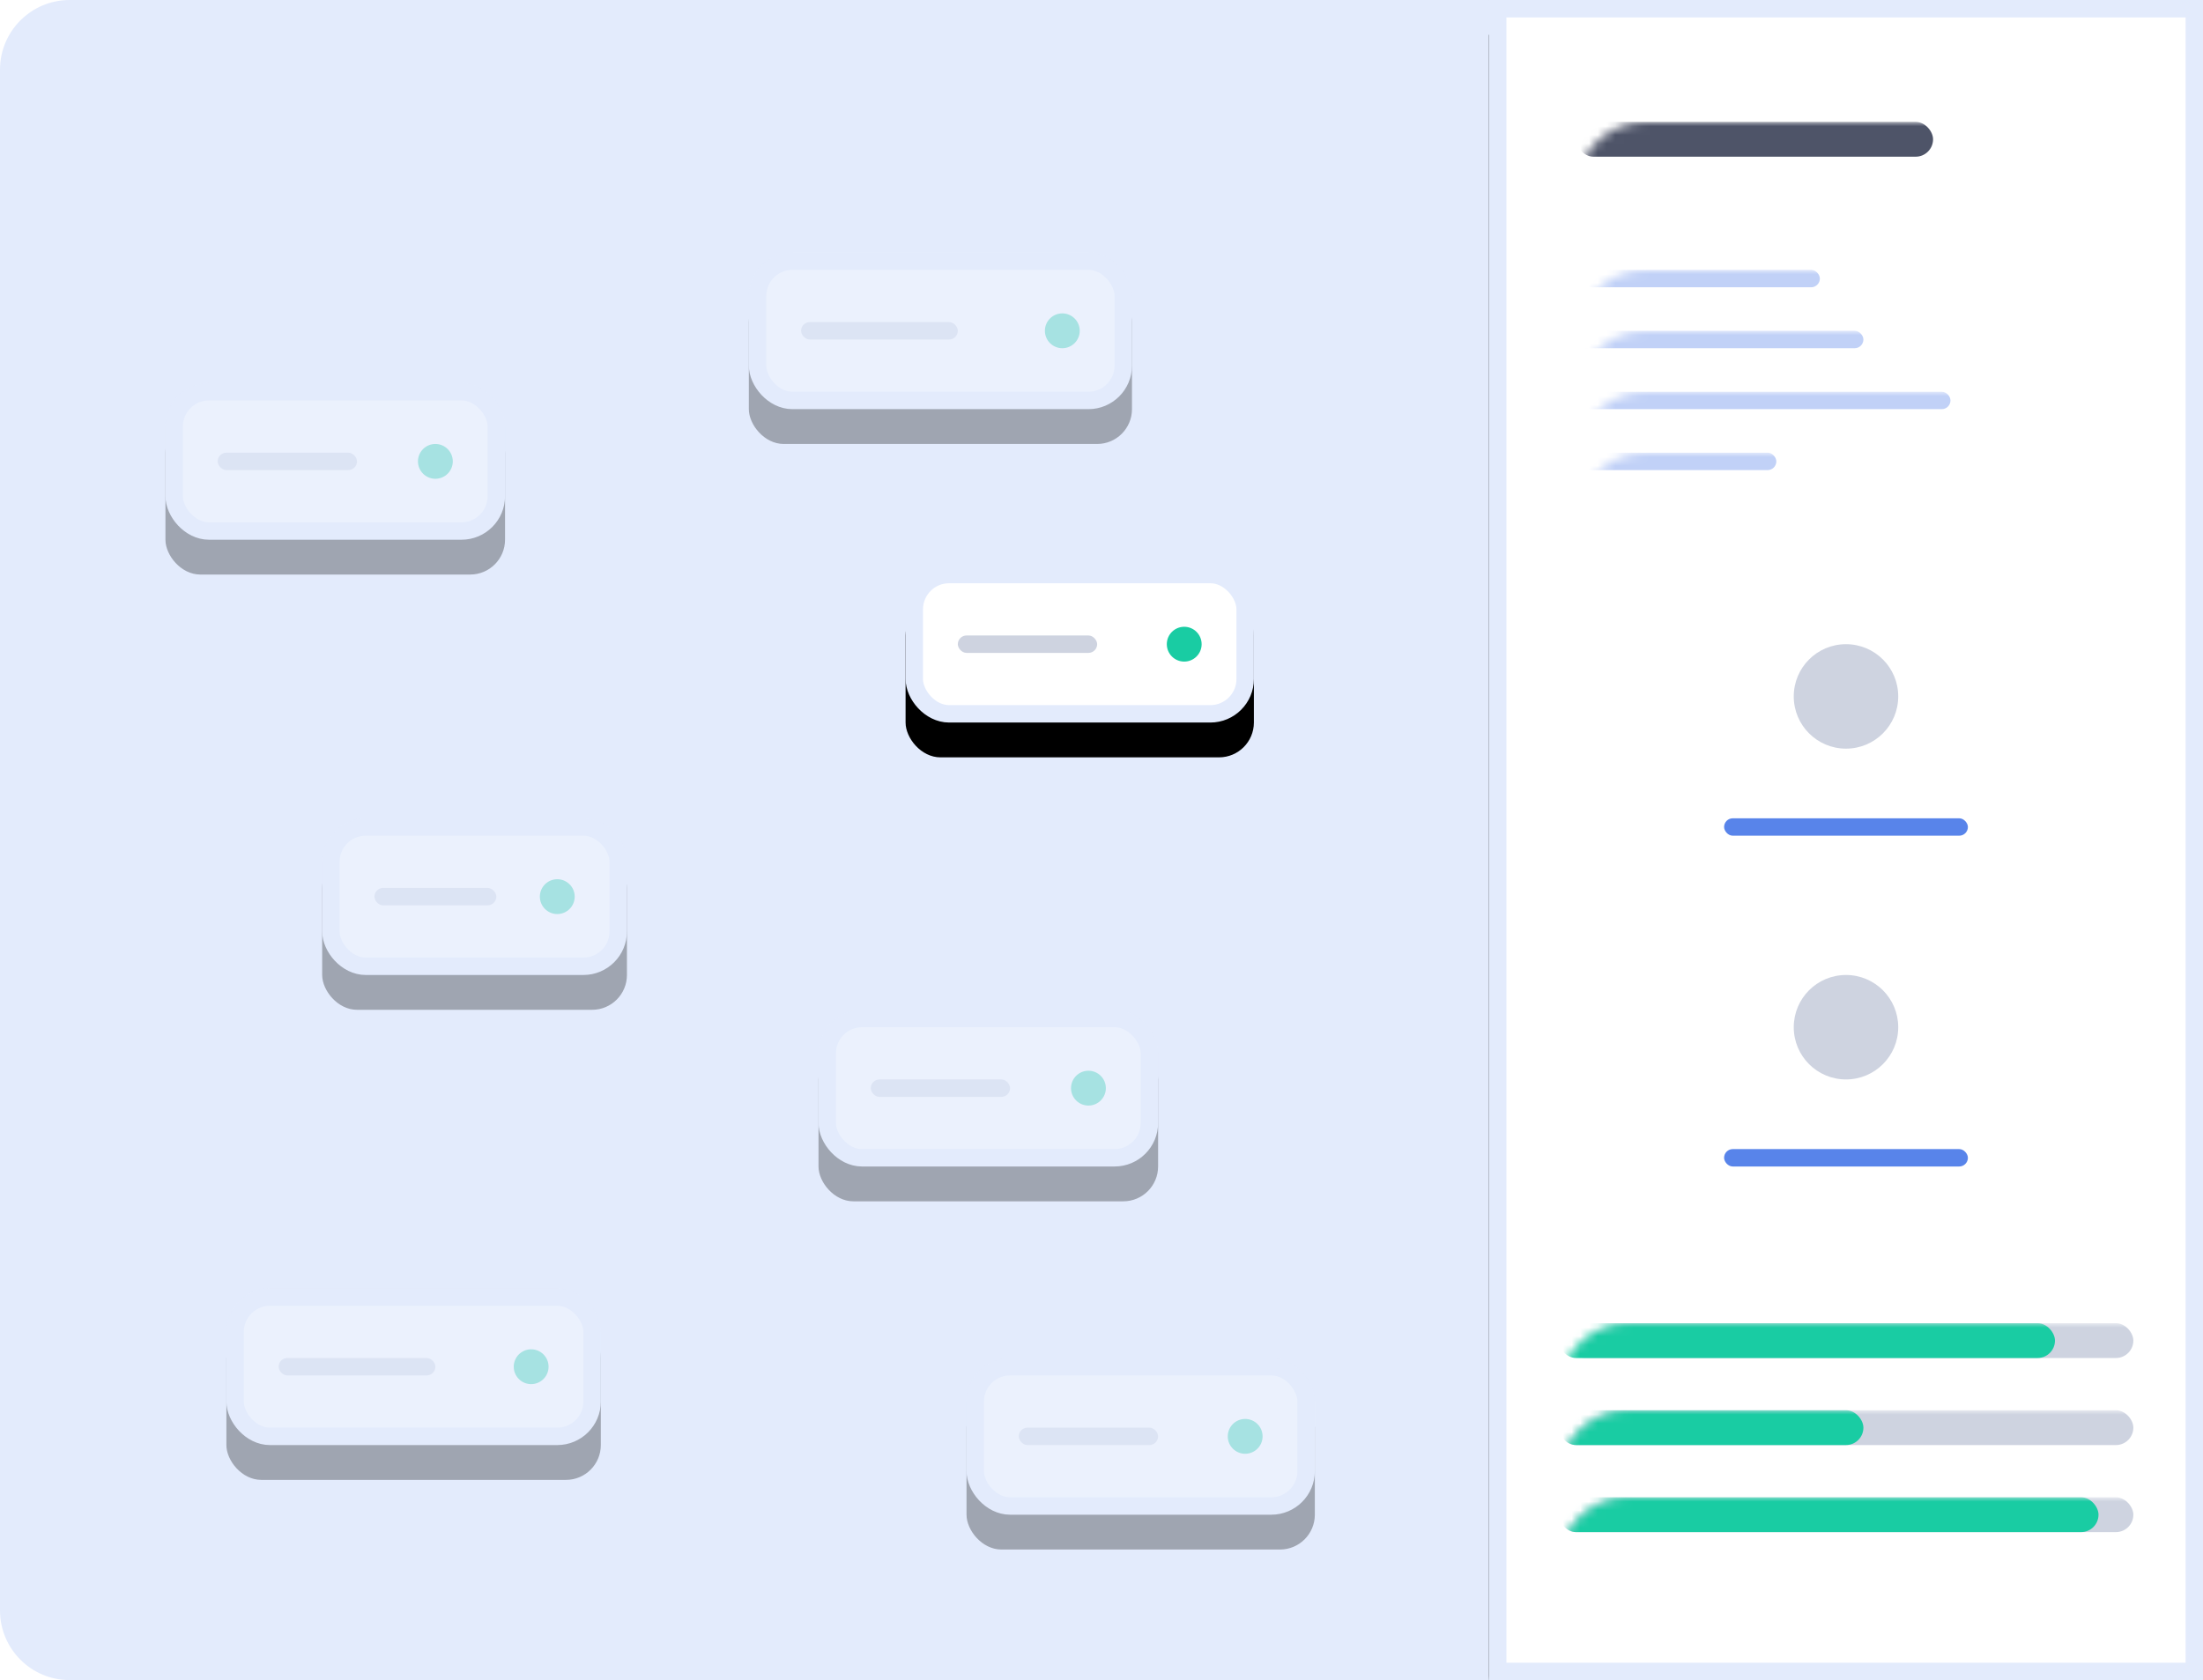 <?xml version="1.0" encoding="UTF-8"?>
<svg width="253px" height="193px" viewBox="0 0 253 193" version="1.1" xmlns="http://www.w3.org/2000/svg" xmlns:xlink="http://www.w3.org/1999/xlink">
    <!-- Generator: sketchtool 51.3 (57544) - http://www.bohemiancoding.com/sketch -->
    <title>0A6FB953-0677-4839-8142-A2FADC78DE3C</title>
    <desc>Created with sketchtool.</desc>
    <defs>
        <path d="M8,0 L253,0 L253,193 L8,193 C3.582,193 5.41083001e-16,189.418 0,185 L-8.8817842e-16,8 C-1.42926142e-15,3.582 3.582,8.11624501e-16 8,0 Z" id="path-1"></path>
        <rect id="path-3" x="0" y="0" width="40" height="18" rx="4"></rect>
        <filter x="-50.0%" y="-88.9%" width="200.0%" height="322.2%" filterUnits="objectBoundingBox" id="filter-4">
            <feOffset dx="0" dy="4" in="SourceAlpha" result="shadowOffsetOuter1"></feOffset>
            <feGaussianBlur stdDeviation="6" in="shadowOffsetOuter1" result="shadowBlurOuter1"></feGaussianBlur>
            <feComposite in="shadowBlurOuter1" in2="SourceAlpha" operator="out" result="shadowBlurOuter1"></feComposite>
            <feColorMatrix values="0 0 0 0 0.208   0 0 0 0 0.416   0 0 0 0 0.902  0 0 0 0.12 0" type="matrix" in="shadowBlurOuter1"></feColorMatrix>
        </filter>
        <rect id="path-5" x="0" y="0" width="35" height="18" rx="4"></rect>
        <filter x="-57.1%" y="-88.9%" width="214.3%" height="322.2%" filterUnits="objectBoundingBox" id="filter-6">
            <feOffset dx="0" dy="4" in="SourceAlpha" result="shadowOffsetOuter1"></feOffset>
            <feGaussianBlur stdDeviation="6" in="shadowOffsetOuter1" result="shadowBlurOuter1"></feGaussianBlur>
            <feComposite in="shadowBlurOuter1" in2="SourceAlpha" operator="out" result="shadowBlurOuter1"></feComposite>
            <feColorMatrix values="0 0 0 0 0.208   0 0 0 0 0.416   0 0 0 0 0.902  0 0 0 0.12 0" type="matrix" in="shadowBlurOuter1"></feColorMatrix>
        </filter>
        <rect id="path-7" x="0" y="0" width="39" height="18" rx="4"></rect>
        <filter x="-51.3%" y="-88.9%" width="202.6%" height="322.2%" filterUnits="objectBoundingBox" id="filter-8">
            <feOffset dx="0" dy="4" in="SourceAlpha" result="shadowOffsetOuter1"></feOffset>
            <feGaussianBlur stdDeviation="6" in="shadowOffsetOuter1" result="shadowBlurOuter1"></feGaussianBlur>
            <feComposite in="shadowBlurOuter1" in2="SourceAlpha" operator="out" result="shadowBlurOuter1"></feComposite>
            <feColorMatrix values="0 0 0 0 0.208   0 0 0 0 0.416   0 0 0 0 0.902  0 0 0 0.12 0" type="matrix" in="shadowBlurOuter1"></feColorMatrix>
        </filter>
        <rect id="path-9" x="0" y="0" width="44" height="18" rx="4"></rect>
        <filter x="-45.5%" y="-88.9%" width="190.9%" height="322.2%" filterUnits="objectBoundingBox" id="filter-10">
            <feOffset dx="0" dy="4" in="SourceAlpha" result="shadowOffsetOuter1"></feOffset>
            <feGaussianBlur stdDeviation="6" in="shadowOffsetOuter1" result="shadowBlurOuter1"></feGaussianBlur>
            <feComposite in="shadowBlurOuter1" in2="SourceAlpha" operator="out" result="shadowBlurOuter1"></feComposite>
            <feColorMatrix values="0 0 0 0 0.208   0 0 0 0 0.416   0 0 0 0 0.902  0 0 0 0.12 0" type="matrix" in="shadowBlurOuter1"></feColorMatrix>
        </filter>
        <rect id="path-11" x="0" y="0" width="43" height="18" rx="4"></rect>
        <filter x="-46.5%" y="-88.9%" width="193.0%" height="322.2%" filterUnits="objectBoundingBox" id="filter-12">
            <feOffset dx="0" dy="4" in="SourceAlpha" result="shadowOffsetOuter1"></feOffset>
            <feGaussianBlur stdDeviation="6" in="shadowOffsetOuter1" result="shadowBlurOuter1"></feGaussianBlur>
            <feComposite in="shadowBlurOuter1" in2="SourceAlpha" operator="out" result="shadowBlurOuter1"></feComposite>
            <feColorMatrix values="0 0 0 0 0.208   0 0 0 0 0.416   0 0 0 0 0.902  0 0 0 0.12 0" type="matrix" in="shadowBlurOuter1"></feColorMatrix>
        </filter>
        <rect id="path-13" x="0" y="0" width="39" height="18" rx="4"></rect>
        <filter x="-51.3%" y="-88.9%" width="202.6%" height="322.2%" filterUnits="objectBoundingBox" id="filter-14">
            <feOffset dx="0" dy="4" in="SourceAlpha" result="shadowOffsetOuter1"></feOffset>
            <feGaussianBlur stdDeviation="6" in="shadowOffsetOuter1" result="shadowBlurOuter1"></feGaussianBlur>
            <feComposite in="shadowBlurOuter1" in2="SourceAlpha" operator="out" result="shadowBlurOuter1"></feComposite>
            <feColorMatrix values="0 0 0 0 0.208   0 0 0 0 0.416   0 0 0 0 0.902  0 0 0 0.12 0" type="matrix" in="shadowBlurOuter1"></feColorMatrix>
        </filter>
        <rect id="path-15" x="0" y="0" width="40" height="18" rx="4"></rect>
        <filter x="-50.0%" y="-88.9%" width="200.0%" height="322.2%" filterUnits="objectBoundingBox" id="filter-16">
            <feOffset dx="0" dy="4" in="SourceAlpha" result="shadowOffsetOuter1"></feOffset>
            <feGaussianBlur stdDeviation="6" in="shadowOffsetOuter1" result="shadowBlurOuter1"></feGaussianBlur>
            <feComposite in="shadowBlurOuter1" in2="SourceAlpha" operator="out" result="shadowBlurOuter1"></feComposite>
            <feColorMatrix values="0 0 0 0 0.208   0 0 0 0 0.416   0 0 0 0 0.902  0 0 0 0.12 0" type="matrix" in="shadowBlurOuter1"></feColorMatrix>
        </filter>
        <rect id="path-17" x="171" y="0" width="82" height="193"></rect>
        <filter x="-24.4%" y="-8.3%" width="148.8%" height="120.7%" filterUnits="objectBoundingBox" id="filter-18">
            <feOffset dx="0" dy="4" in="SourceAlpha" result="shadowOffsetOuter1"></feOffset>
            <feGaussianBlur stdDeviation="6" in="shadowOffsetOuter1" result="shadowBlurOuter1"></feGaussianBlur>
            <feComposite in="shadowBlurOuter1" in2="SourceAlpha" operator="out" result="shadowBlurOuter1"></feComposite>
            <feColorMatrix values="0 0 0 0 0.106   0 0 0 0 0.329   0 0 0 0 0.851  0 0 0 0.08 0" type="matrix" in="shadowBlurOuter1"></feColorMatrix>
        </filter>
    </defs>
    <g id="Page-1" stroke="none" stroke-width="1" fill="none" fill-rule="evenodd">
        <g id="Automation-Map" transform="translate(-882, -1403)">
            <g id="Group-17" transform="translate(100, 1281)">
                <g id="Group-14" transform="translate(736, 122)">
                    <g id="shelf" transform="translate(46, 0)">
                        <mask id="mask-2" fill="white">
                            <use xlink:href="#path-1"></use>
                        </mask>
                        <use id="Rectangle-8-Copy" fill="#E3EBFC" fill-rule="nonzero" opacity="0.4" xlink:href="#path-1"></use>
                        <g id="Group-6-Copy-3" mask="url(#mask-2)">
                            <g transform="translate(104, 65)">
                                <g id="Rectangle-7" fill="none">
                                    <use fill="black" fill-opacity="1" filter="url(#filter-4)" xlink:href="#path-3"></use>
                                    <rect stroke="#E3EBFC" stroke-width="2" stroke-linejoin="square" fill="#FFFFFF" fill-rule="evenodd" x="1" y="1" width="38" height="16" rx="4"></rect>
                                </g>
                                <circle id="Oval-3" fill="#19CCA3" fill-rule="nonzero" cx="32" cy="9" r="2"></circle>
                                <rect id="Rectangle-3" fill="#CED3E0" fill-rule="nonzero" x="6" y="8" width="16" height="2" rx="1"></rect>
                            </g>
                        </g>
                        <g id="Group-6-Copy-7" opacity="0.3" mask="url(#mask-2)">
                            <g transform="translate(37, 94)">
                                <g id="Rectangle-7" fill="none">
                                    <use fill="black" fill-opacity="1" filter="url(#filter-6)" xlink:href="#path-5"></use>
                                    <rect stroke="#E3EBFC" stroke-width="2" stroke-linejoin="square" fill="#FFFFFF" fill-rule="evenodd" x="1" y="1" width="33" height="16" rx="4"></rect>
                                </g>
                                <circle id="Oval-3" fill="#19CCA3" fill-rule="nonzero" cx="27" cy="9" r="2"></circle>
                                <rect id="Rectangle-3" fill="#CED3E0" fill-rule="nonzero" x="6" y="8" width="14" height="2" rx="1"></rect>
                            </g>
                        </g>
                        <g id="Group-6-Copy-8" opacity="0.3" mask="url(#mask-2)">
                            <g transform="translate(94, 116)">
                                <g id="Rectangle-7" fill="none">
                                    <use fill="black" fill-opacity="1" filter="url(#filter-8)" xlink:href="#path-7"></use>
                                    <rect stroke="#E3EBFC" stroke-width="2" stroke-linejoin="square" fill="#FFFFFF" fill-rule="evenodd" x="1" y="1" width="37" height="16" rx="4"></rect>
                                </g>
                                <circle id="Oval-3" fill="#19CCA3" fill-rule="nonzero" cx="31" cy="9" r="2"></circle>
                                <rect id="Rectangle-3" fill="#CED3E0" fill-rule="nonzero" x="6" y="8" width="16" height="2" rx="1"></rect>
                            </g>
                        </g>
                        <g id="Group-6-Copy-9" opacity="0.3" mask="url(#mask-2)">
                            <g transform="translate(86, 29)">
                                <g id="Rectangle-7" fill="none">
                                    <use fill="black" fill-opacity="1" filter="url(#filter-10)" xlink:href="#path-9"></use>
                                    <rect stroke="#E3EBFC" stroke-width="2" stroke-linejoin="square" fill="#FFFFFF" fill-rule="evenodd" x="1" y="1" width="42" height="16" rx="4"></rect>
                                </g>
                                <circle id="Oval-3" fill="#19CCA3" fill-rule="nonzero" cx="36" cy="9" r="2"></circle>
                                <rect id="Rectangle-3" fill="#CED3E0" fill-rule="nonzero" x="6" y="8" width="18" height="2" rx="1"></rect>
                            </g>
                        </g>
                        <g id="Group-6-Copy-10" opacity="0.3" mask="url(#mask-2)">
                            <g transform="translate(26, 148)">
                                <g id="Rectangle-7" fill="none">
                                    <use fill="black" fill-opacity="1" filter="url(#filter-12)" xlink:href="#path-11"></use>
                                    <rect stroke="#E3EBFC" stroke-width="2" stroke-linejoin="square" fill="#FFFFFF" fill-rule="evenodd" x="1" y="1" width="41" height="16" rx="4"></rect>
                                </g>
                                <circle id="Oval-3" fill="#19CCA3" fill-rule="nonzero" cx="35" cy="9" r="2"></circle>
                                <rect id="Rectangle-3" fill="#CED3E0" fill-rule="nonzero" x="6" y="8" width="18" height="2" rx="1"></rect>
                            </g>
                        </g>
                        <g id="Group-6-Copy-11" opacity="0.3" mask="url(#mask-2)">
                            <g transform="translate(19, 44)">
                                <g id="Rectangle-7" fill="none">
                                    <use fill="black" fill-opacity="1" filter="url(#filter-14)" xlink:href="#path-13"></use>
                                    <rect stroke="#E3EBFC" stroke-width="2" stroke-linejoin="square" fill="#FFFFFF" fill-rule="evenodd" x="1" y="1" width="37" height="16" rx="4"></rect>
                                </g>
                                <circle id="Oval-3" fill="#19CCA3" fill-rule="nonzero" cx="31" cy="9" r="2"></circle>
                                <rect id="Rectangle-3" fill="#CED3E0" fill-rule="nonzero" x="6" y="8" width="16" height="2" rx="1"></rect>
                            </g>
                        </g>
                        <g id="Group-6-Copy-12" opacity="0.3" mask="url(#mask-2)">
                            <g transform="translate(111, 156)">
                                <g id="Rectangle-7" fill="none">
                                    <use fill="black" fill-opacity="1" filter="url(#filter-16)" xlink:href="#path-15"></use>
                                    <rect stroke="#E3EBFC" stroke-width="2" stroke-linejoin="square" fill="#FFFFFF" fill-rule="evenodd" x="1" y="1" width="38" height="16" rx="4"></rect>
                                </g>
                                <circle id="Oval-3" fill="#19CCA3" fill-rule="nonzero" cx="32" cy="9" r="2"></circle>
                                <rect id="Rectangle-3" fill="#CED3E0" fill-rule="nonzero" x="6" y="8" width="16" height="2" rx="1"></rect>
                            </g>
                        </g>
                        <g id="Rectangle-8" mask="url(#mask-2)">
                            <use fill="black" fill-opacity="1" filter="url(#filter-18)" xlink:href="#path-17"></use>
                            <rect stroke="#E3EBFC" stroke-width="2" stroke-linejoin="square" fill="#FFFFFF" fill-rule="evenodd" x="172" y="1" width="80" height="191"></rect>
                        </g>
                        <g id="Group-12" mask="url(#mask-2)" fill-rule="nonzero">
                            <g transform="translate(198, 74)">
                                <circle id="Oval-4" fill="#CED3E0" cx="14" cy="6" r="6"></circle>
                                <rect id="Rectangle-5-Copy-4" fill="#5884EA" x="0" y="20" width="28" height="2" rx="1"></rect>
                            </g>
                        </g>
                        <rect id="Rectangle-5-Copy-7" fill="#C1D1F7" fill-rule="nonzero" mask="url(#mask-2)" x="181" y="31" width="28" height="2" rx="1"></rect>
                        <rect id="Rectangle-5-Copy-11" fill="#4E5468" fill-rule="nonzero" mask="url(#mask-2)" x="181" y="14" width="41" height="4" rx="2"></rect>
                        <rect id="Rectangle-5-Copy-8" fill="#C1D1F7" fill-rule="nonzero" mask="url(#mask-2)" x="181" y="38" width="33" height="2" rx="1"></rect>
                        <rect id="Rectangle-5-Copy-9" fill="#C1D1F7" fill-rule="nonzero" mask="url(#mask-2)" x="181" y="45" width="43" height="2" rx="1"></rect>
                        <rect id="Rectangle-5-Copy-10" fill="#C1D1F7" fill-rule="nonzero" mask="url(#mask-2)" x="181" y="52" width="23" height="2" rx="1"></rect>
                        <g id="Group-13" mask="url(#mask-2)" fill-rule="nonzero">
                            <g transform="translate(198, 112)">
                                <circle id="Oval-4-Copy-3" fill="#CED3E0" cx="14" cy="6" r="6"></circle>
                                <rect id="Rectangle-5-Copy-6" fill="#5884EA" x="0" y="20" width="28" height="2" rx="1"></rect>
                            </g>
                        </g>
                        <rect id="Rectangle-5" fill="#CED3E0" fill-rule="nonzero" mask="url(#mask-2)" x="179" y="172" width="66" height="4" rx="2"></rect>
                        <rect id="Rectangle-5-Copy-5" fill="#19CCA3" fill-rule="nonzero" mask="url(#mask-2)" x="179" y="172" width="62" height="4" rx="2"></rect>
                        <rect id="Rectangle-5-Copy" fill="#CED3E0" fill-rule="nonzero" mask="url(#mask-2)" x="179" y="162" width="66" height="4" rx="2"></rect>
                        <rect id="Rectangle-5-Copy-3" fill="#19CCA3" fill-rule="nonzero" mask="url(#mask-2)" x="179" y="162" width="35" height="4" rx="2"></rect>
                        <rect id="Rectangle-5-Copy-2" fill="#CED3E0" fill-rule="nonzero" mask="url(#mask-2)" x="180" y="152" width="65" height="4" rx="2"></rect>
                        <rect id="Rectangle-5-Copy-4" fill="#19CCA3" fill-rule="nonzero" mask="url(#mask-2)" x="179" y="152" width="57" height="4" rx="2"></rect>
                    </g>
                </g>
            </g>
        </g>
    </g>
</svg>